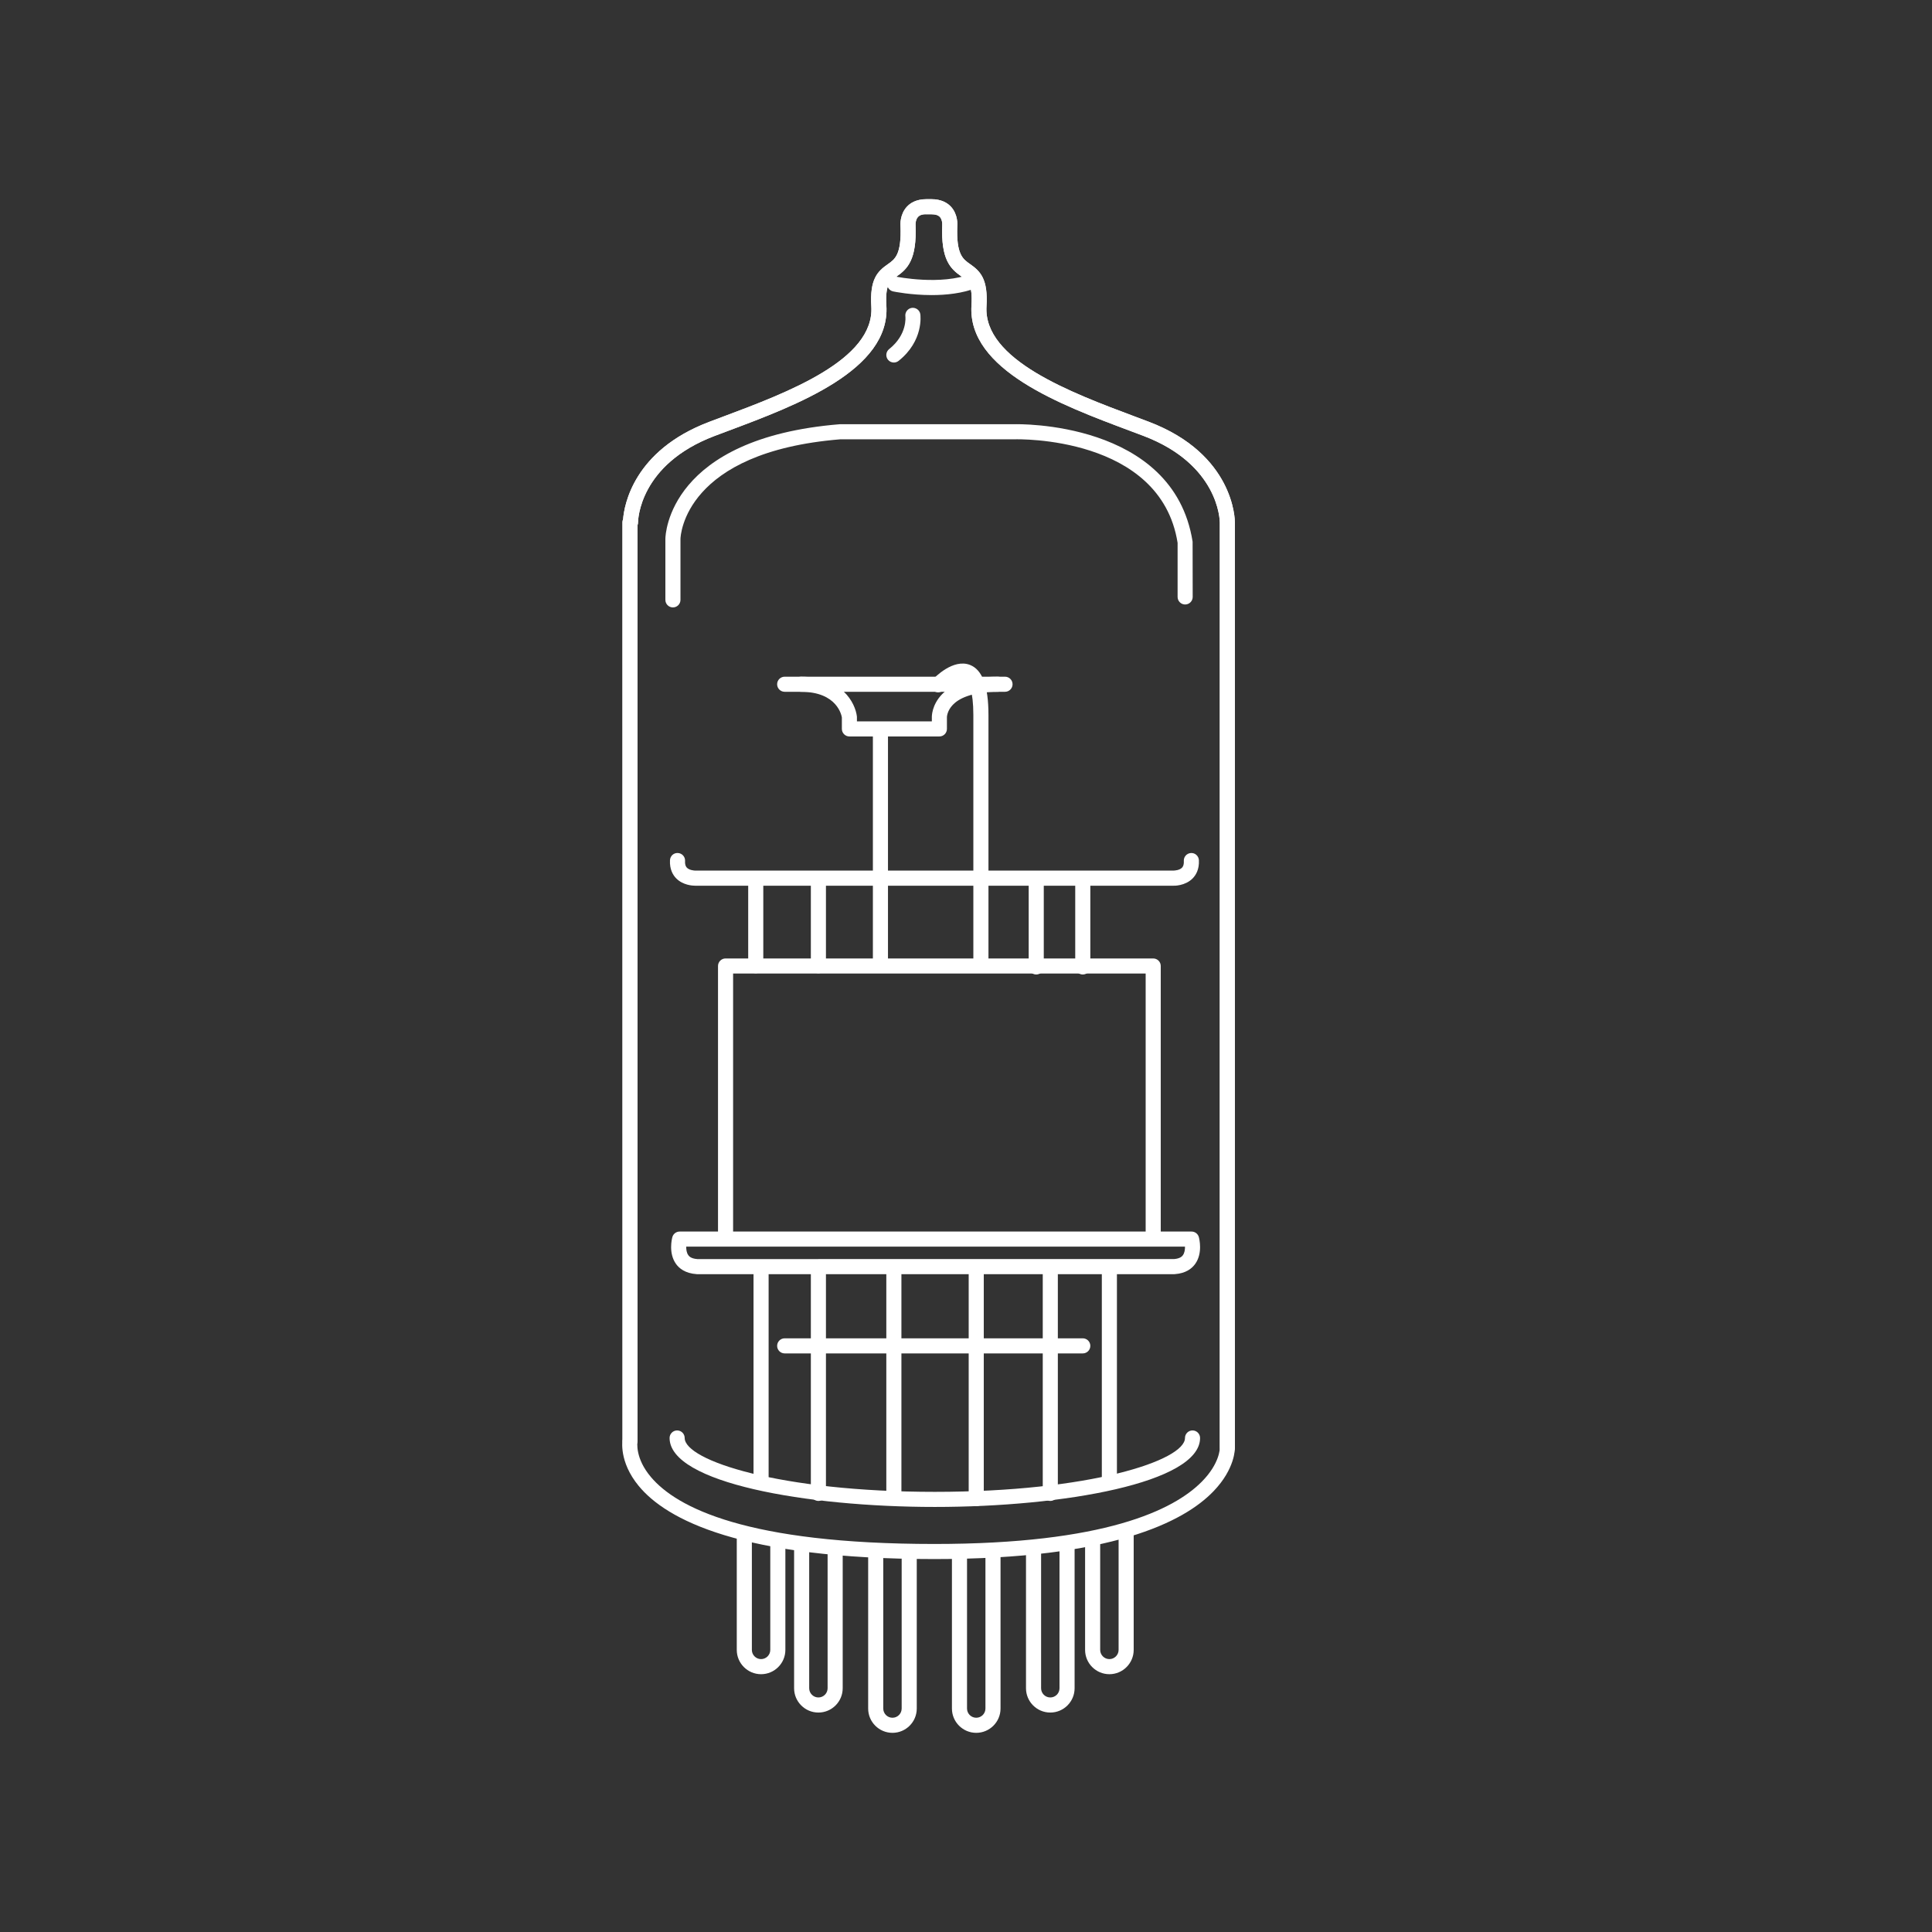 <?xml version="1.0" encoding="utf-8"?>
<!-- Generator: Adobe Illustrator 16.0.0, SVG Export Plug-In . SVG Version: 6.00 Build 0)  -->
<!DOCTYPE svg PUBLIC "-//W3C//DTD SVG 1.1//EN" "http://www.w3.org/Graphics/SVG/1.1/DTD/svg11.dtd">
<svg version="1.1" xmlns="http://www.w3.org/2000/svg" xmlns:xlink="http://www.w3.org/1999/xlink" x="0px" y="0px" width="128px"
	 height="128px" viewBox="0 0 128 128" enable-background="new 0 0 128 128" xml:space="preserve">
<rect x="0" y="0" width="128" height="128" fill="#333333" stroke="none"/>
<g id="Layer_2">
	<g>
		<g>
			<g>
				<g>
					<path fill="#FFFFFF" d="M81.315,96.417c-0.276,0-0.5-0.224-0.5-0.5V34.602c-0.001-0.154-0.084-3.837-5.061-5.725l-0.92-0.346
						c-4.53-1.696-10.734-4.019-10.472-8.294c0.086-1.399-0.231-1.62-0.67-1.925c-0.745-0.518-1.354-1.132-1.266-3.4
						c0.007-0.112-0.009-0.382-0.16-0.542c-0.113-0.12-0.307-0.174-0.569-0.174l-0.301,0c-0.286,0-0.46,0.055-0.573,0.174
						c-0.154,0.163-0.171,0.439-0.164,0.532c0.09,2.289-0.519,2.902-1.264,3.421c-0.438,0.305-0.755,0.525-0.669,1.925
						c0.261,4.275-5.942,6.598-10.472,8.293l-0.921,0.346c-4.977,1.888-5.061,5.571-5.062,5.727c0,0.06-0.011,0.118-0.032,0.172
						v60.663c0,0.276-0.224,0.5-0.5,0.5s-0.5-0.224-0.5-0.5V34.602c0-0.07,0.015-0.138,0.042-0.2
						c0.074-0.924,0.687-4.548,5.697-6.449l0.925-0.348c4.237-1.586,10.041-3.759,9.824-7.296c-0.112-1.815,0.406-2.327,1.096-2.807
						c0.469-0.327,0.912-0.635,0.837-2.54c-0.005-0.052-0.054-0.75,0.425-1.268c0.216-0.233,0.599-0.498,1.318-0.498l0.286,0
						c0.68-0.011,1.097,0.265,1.313,0.499c0.476,0.514,0.427,1.205,0.42,1.282c-0.073,1.879,0.371,2.188,0.839,2.514
						c0.689,0.48,1.208,0.991,1.097,2.807c-0.217,3.537,5.586,5.71,9.824,7.296l0.924,0.348c5.649,2.142,5.707,6.477,5.707,6.661
						v61.314C81.815,96.193,81.591,96.417,81.315,96.417z"/>
				</g>
			</g>
			<g>
				<g>
					<path fill="#FFFFFF" d="M61.726,19.55c-1.366,0-2.475-0.226-2.552-0.242c-0.27-0.056-0.443-0.321-0.387-0.591
						c0.056-0.271,0.321-0.446,0.591-0.388c0.03,0.006,2.964,0.602,4.979-0.195c0.254-0.102,0.546,0.024,0.648,0.281
						c0.102,0.256-0.024,0.547-0.281,0.648C63.776,19.438,62.687,19.55,61.726,19.55z"/>
				</g>
			</g>
			<g>
				<g>
					<path fill="#FFFFFF" d="M59.221,24.019c-0.147,0-0.293-0.064-0.392-0.188c-0.172-0.216-0.136-0.531,0.08-0.703
						c1.209-0.963,1.08-2.122,1.074-2.171c-0.034-0.272,0.158-0.523,0.429-0.56c0.27-0.033,0.522,0.151,0.562,0.422
						c0.01,0.071,0.231,1.76-1.441,3.091C59.44,23.983,59.33,24.019,59.221,24.019z"/>
				</g>
			</g>
			<g>
				<g>
					<path fill="#FFFFFF" d="M44.583,40.243c-0.276,0-0.5-0.224-0.5-0.5v-4.05c0.004-0.279,0.231-6.665,11.554-7.587l11.601-0.001
						c0.085,0,10.509-0.274,11.775,7.783l0.006,3.661c0,0.276-0.224,0.5-0.5,0.5s-0.5-0.224-0.5-0.5v-3.583
						c-1.124-7.114-10.668-6.863-10.764-6.861l-11.578,0c-10.325,0.843-10.588,6.364-10.594,6.599v4.04
						C45.083,40.019,44.859,40.243,44.583,40.243z"/>
				</g>
			</g>
			<g>
				<g>
					<g>
						<path fill="#FFFFFF" d="M59.128,114.805c-0.888,0-1.61-0.722-1.61-1.61V102.89c0-0.276,0.224-0.5,0.5-0.5s0.5,0.224,0.5,0.5
							v10.305c0,0.336,0.273,0.61,0.61,0.61s0.61-0.273,0.61-0.61v-10.237c0-0.276,0.224-0.5,0.5-0.5s0.5,0.224,0.5,0.5v10.237
							C60.738,114.083,60.016,114.805,59.128,114.805z"/>
					</g>
				</g>
				<g>
					<g>
						<path fill="#FFFFFF" d="M54.221,113.461c-0.888,0-1.61-0.722-1.61-1.61v-9.386c0-0.276,0.224-0.5,0.5-0.5s0.5,0.224,0.5,0.5
							v9.386c0,0.336,0.274,0.61,0.61,0.61s0.61-0.273,0.61-0.61v-9.137c0-0.276,0.224-0.5,0.5-0.5s0.5,0.224,0.5,0.5v9.137
							C55.831,112.739,55.108,113.461,54.221,113.461z"/>
					</g>
				</g>
				<g>
					<g>
						<path fill="#FFFFFF" d="M64.678,114.805c-0.888,0-1.61-0.722-1.61-1.61V102.91c0-0.276,0.224-0.5,0.5-0.5s0.5,0.224,0.5,0.5
							v10.285c0,0.336,0.273,0.61,0.61,0.61s0.61-0.273,0.61-0.61v-10.403c0-0.276,0.224-0.5,0.5-0.5s0.5,0.224,0.5,0.5v10.403
							C66.288,114.083,65.565,114.805,64.678,114.805z"/>
					</g>
				</g>
				<g>
					<g>
						<path fill="#FFFFFF" d="M69.585,113.461c-0.888,0-1.61-0.722-1.61-1.61v-9.277c0-0.276,0.224-0.5,0.5-0.5s0.5,0.224,0.5,0.5
							v9.277c0,0.336,0.273,0.61,0.61,0.61s0.61-0.273,0.61-0.61v-9.538c0-0.276,0.224-0.5,0.5-0.5s0.5,0.224,0.5,0.5v9.538
							C71.195,112.739,70.473,113.461,69.585,113.461z"/>
					</g>
				</g>
				<g>
					<g>
						<path fill="#FFFFFF" d="M73.5,110.92c-0.888,0-1.61-0.722-1.61-1.61v-7.264c0-0.276,0.224-0.5,0.5-0.5s0.5,0.224,0.5,0.5
							v7.264c0,0.336,0.274,0.61,0.61,0.61s0.61-0.274,0.61-0.61v-7.749c0-0.276,0.224-0.5,0.5-0.5s0.5,0.224,0.5,0.5v7.749
							C75.109,110.198,74.387,110.92,73.5,110.92z"/>
					</g>
				</g>
				<g>
					<g>
						<path fill="#FFFFFF" d="M50.423,110.92c-0.888,0-1.61-0.722-1.61-1.61v-7.628c0-0.276,0.224-0.5,0.5-0.5s0.5,0.224,0.5,0.5
							v7.628c0,0.336,0.274,0.61,0.61,0.61s0.61-0.274,0.61-0.61v-7.1c0-0.276,0.224-0.5,0.5-0.5s0.5,0.224,0.5,0.5v7.1
							C52.033,110.198,51.311,110.92,50.423,110.92z"/>
					</g>
				</g>
			</g>
			<g>
				<g>
					<path fill="#FFFFFF" d="M61.908,103.292c-12.886,0-17.765-2.632-19.589-4.841c-1.335-1.616-1.081-3.037-1.07-3.096
						L41.24,34.602c0-0.07,0.015-0.138,0.042-0.2c0.074-0.924,0.687-4.548,5.697-6.449l0.925-0.348
						c4.237-1.586,10.041-3.759,9.824-7.296c-0.112-1.815,0.406-2.327,1.096-2.807c0.469-0.327,0.912-0.635,0.837-2.54
						c-0.005-0.051-0.054-0.743,0.418-1.26c0.21-0.231,0.605-0.506,1.287-0.506l0.324,0c0,0,0,0,0.001,0
						c0.714,0,1.108,0.275,1.319,0.506c0.468,0.514,0.42,1.198,0.413,1.274c-0.073,1.879,0.371,2.188,0.839,2.514
						c0.689,0.48,1.208,0.991,1.097,2.807c-0.217,3.537,5.586,5.71,9.824,7.296l0.924,0.348c5.649,2.142,5.707,6.477,5.707,6.661
						v61.314c0.002,0.037,0.036,1.375-1.415,2.882C78.428,100.849,73.618,103.292,61.908,103.292z M42.24,34.786v60.663
						c-0.015,0.132-0.172,1.159,0.889,2.413c1.711,2.021,6.359,4.43,18.779,4.43c11.27,0,15.854-2.245,17.716-4.129
						c1.189-1.203,1.191-2.192,1.191-2.234V34.602c-0.001-0.154-0.084-3.837-5.061-5.725l-0.92-0.346
						c-4.53-1.696-10.734-4.019-10.472-8.294c0.086-1.399-0.231-1.62-0.67-1.925c-0.745-0.518-1.354-1.132-1.266-3.4
						c0.007-0.111-0.009-0.379-0.158-0.539c-0.109-0.117-0.294-0.176-0.548-0.176l-0.325,0c-0.284-0.036-0.466,0.059-0.575,0.176
						c-0.152,0.163-0.168,0.438-0.162,0.53c0.09,2.289-0.519,2.902-1.264,3.421c-0.438,0.305-0.755,0.525-0.669,1.925
						c0.261,4.275-5.942,6.598-10.472,8.293l-0.921,0.346c-4.977,1.888-5.061,5.571-5.062,5.727
						C42.271,34.674,42.26,34.732,42.24,34.786z"/>
				</g>
			</g>
			<g>
				<g>
					<path fill="#FFFFFF" d="M78.519,75.396"/>
				</g>
			</g>
			<g>
				<g>
					<path fill="#FFFFFF" d="M86.279,49.633"/>
				</g>
			</g>
		</g>
		<g>
			<g>
				<g>
					<path fill="#FFFFFF" d="M77.803,84.417H46.17c-0.787-0.052-1.184-0.398-1.384-0.68c-0.509-0.714-0.27-1.667-0.241-1.774
						c0.059-0.218,0.257-0.369,0.482-0.369h33.918c0.226,0,0.423,0.151,0.482,0.369c0.029,0.106,0.268,1.06-0.241,1.773
						c-0.2,0.282-0.598,0.628-1.351,0.679C77.825,84.416,77.814,84.417,77.803,84.417z M45.464,82.594
						c-0.003,0.192,0.026,0.41,0.138,0.564c0.041,0.057,0.166,0.23,0.602,0.259l31.581-0.001c0.424-0.033,0.546-0.202,0.586-0.258
						c0.111-0.154,0.141-0.372,0.138-0.564H45.464z"/>
				</g>
			</g>
			<g>
				<g>
					<path fill="#FFFFFF" d="M78.327,56.667"/>
				</g>
			</g>
			<g>
				<g>
					<path fill="#FFFFFF" d="M46.054,58.681c-0.168,0-0.805-0.033-1.252-0.485c-0.207-0.209-0.446-0.588-0.414-1.208
						c0.015-0.276,0.245-0.493,0.525-0.474c0.276,0.015,0.488,0.25,0.474,0.525c-0.016,0.306,0.089,0.414,0.124,0.45
						c0.159,0.163,0.473,0.19,0.565,0.191l31.649,0c0.121-0.003,0.422-0.027,0.582-0.19c0.035-0.035,0.14-0.144,0.124-0.45
						c-0.014-0.276,0.198-0.511,0.474-0.525c0.271-0.02,0.51,0.197,0.525,0.474c0.032,0.62-0.208,0.999-0.415,1.208
						c-0.496,0.501-1.231,0.492-1.311,0.484l-31.612,0C46.085,58.681,46.073,58.681,46.054,58.681z"/>
				</g>
			</g>
			<g>
				<g>
					<path fill="#FFFFFF" d="M48.07,82.441c-0.276,0-0.5-0.224-0.5-0.5V64c0-0.276,0.224-0.5,0.5-0.5h28.333
						c0.276,0,0.5,0.224,0.5,0.5v17.814c0,0.276-0.224,0.5-0.5,0.5s-0.5-0.224-0.5-0.5V64.5H48.57v17.441
						C48.57,82.217,48.347,82.441,48.07,82.441z"/>
				</g>
			</g>
			<g>
				<g>
					<path fill="#FFFFFF" d="M59.221,99.564c-0.276,0-0.5-0.224-0.5-0.5V84.417c0-0.276,0.224-0.5,0.5-0.5s0.5,0.224,0.5,0.5v14.648
						C59.721,99.341,59.497,99.564,59.221,99.564z"/>
				</g>
			</g>
			<g>
				<g>
					<path fill="#FFFFFF" d="M64.678,99.79c-0.276,0-0.5-0.224-0.5-0.5V84.417c0-0.276,0.224-0.5,0.5-0.5s0.5,0.224,0.5,0.5V99.29
						C65.178,99.566,64.954,99.79,64.678,99.79z"/>
				</g>
			</g>
			<g>
				<g>
					<path fill="#FFFFFF" d="M69.585,99.441c-0.276,0-0.5-0.224-0.5-0.5V84.417c0-0.276,0.224-0.5,0.5-0.5s0.5,0.224,0.5,0.5v14.524
						C70.085,99.217,69.861,99.441,69.585,99.441z"/>
				</g>
			</g>
			<g>
				<g>
					<path fill="#FFFFFF" d="M73.499,98.405c-0.276,0-0.5-0.224-0.5-0.5V84.417c0-0.276,0.224-0.5,0.5-0.5s0.5,0.224,0.5,0.5v13.489
						C73.999,98.182,73.775,98.405,73.499,98.405z"/>
				</g>
			</g>
			<g>
				<g>
					<path fill="#FFFFFF" d="M50.423,98.405c-0.276,0-0.5-0.224-0.5-0.5V84.417c0-0.276,0.224-0.5,0.5-0.5s0.5,0.224,0.5,0.5v13.489
						C50.923,98.182,50.699,98.405,50.423,98.405z"/>
				</g>
			</g>
			<g>
				<g>
					<path fill="#FFFFFF" d="M54.221,99.441c-0.276,0-0.5-0.224-0.5-0.5V84.417c0-0.276,0.224-0.5,0.5-0.5s0.5,0.224,0.5,0.5v14.524
						C54.721,99.217,54.497,99.441,54.221,99.441z"/>
				</g>
			</g>
			<g>
				<g>
					<path fill="#FFFFFF" d="M66.585,45.833H51.987c-0.276,0-0.5-0.224-0.5-0.5s0.224-0.5,0.5-0.5h14.598c0.276,0,0.5,0.224,0.5,0.5
						S66.861,45.833,66.585,45.833z"/>
				</g>
			</g>
			<g>
				<g>
					<path fill="#FFFFFF" d="M62.237,48.792h-5.961c-0.276,0-0.5-0.224-0.5-0.5v-0.758c-0.02-0.12-0.297-1.7-2.706-1.7
						c-0.276,0-0.5-0.224-0.5-0.5s0.224-0.5,0.5-0.5c2.693,0,3.6,1.729,3.703,2.644l0.001,0.314h4.963v-0.258
						c-0.003-0.065-0.011-0.824,0.673-1.534c0.744-0.773,1.99-1.166,3.702-1.166c0.276,0,0.5,0.224,0.5,0.5s-0.224,0.5-0.5,0.5
						c-1.781,0-2.604,0.467-2.982,0.859c-0.391,0.406-0.394,0.818-0.394,0.822l0,0.777C62.737,48.568,62.513,48.792,62.237,48.792z"
						/>
				</g>
			</g>
			<g>
				<g>
					<path fill="#FFFFFF" d="M58.331,64.345c-0.276,0-0.5-0.224-0.5-0.5V48.453c0-0.276,0.224-0.5,0.5-0.5s0.5,0.224,0.5,0.5v15.392
						C58.831,64.121,58.607,64.345,58.331,64.345z"/>
				</g>
			</g>
			<g>
				<g>
					<path fill="#FFFFFF" d="M64.987,64.345c-0.276,0-0.5-0.224-0.5-0.5V47.367c0-1.585-0.304-2.271-0.588-2.383
						c-0.333-0.132-1.014,0.338-1.38,0.728c-0.189,0.2-0.506,0.211-0.707,0.023c-0.201-0.188-0.212-0.504-0.024-0.706
						c0.136-0.146,1.359-1.412,2.477-0.976c0.823,0.324,1.223,1.408,1.223,3.314v16.478C65.487,64.121,65.263,64.345,64.987,64.345z
						"/>
				</g>
			</g>
			<g>
				<g>
					<path fill="#FFFFFF" d="M68.653,64.563c-0.276,0-0.5-0.224-0.5-0.5V58.25c0-0.276,0.224-0.5,0.5-0.5s0.5,0.224,0.5,0.5v5.813
						C69.153,64.339,68.93,64.563,68.653,64.563z"/>
				</g>
			</g>
			<g>
				<g>
					<path fill="#FFFFFF" d="M71.737,64.563c-0.276,0-0.5-0.224-0.5-0.5V58.25c0-0.276,0.224-0.5,0.5-0.5s0.5,0.224,0.5,0.5v5.813
						C72.237,64.339,72.013,64.563,71.737,64.563z"/>
				</g>
			</g>
			<g>
				<g>
					<path fill="#FFFFFF" d="M50.07,64.481c-0.276,0-0.5-0.224-0.5-0.5V58.25c0-0.276,0.224-0.5,0.5-0.5s0.5,0.224,0.5,0.5v5.732
						C50.57,64.258,50.346,64.481,50.07,64.481z"/>
				</g>
			</g>
			<g>
				<g>
					<path fill="#FFFFFF" d="M54.221,64.481c-0.276,0-0.5-0.224-0.5-0.5V58.25c0-0.276,0.224-0.5,0.5-0.5s0.5,0.224,0.5,0.5v5.732
						C54.721,64.258,54.497,64.481,54.221,64.481z"/>
				</g>
			</g>
			<g>
				<g>
					<path fill="#FFFFFF" d="M71.737,89.667h-19.75c-0.276,0-0.5-0.224-0.5-0.5s0.224-0.5,0.5-0.5h19.75c0.276,0,0.5,0.224,0.5,0.5
						S72.013,89.667,71.737,89.667z"/>
				</g>
			</g>
		</g>
		<g>
			<g>
				<path fill="#FFFFFF" d="M61.935,99.839c-8.519,0-17.573-1.602-17.573-4.569c0-0.276,0.224-0.5,0.5-0.5s0.5,0.224,0.5,0.5
					c0,1.49,6.305,3.569,16.573,3.569s16.573-2.079,16.573-3.569c0-0.276,0.224-0.5,0.5-0.5s0.5,0.224,0.5,0.5
					C79.508,98.237,70.454,99.839,61.935,99.839z"/>
			</g>
		</g>
	</g>
</g>
<g id="Layer_1">
</g>
</svg>
